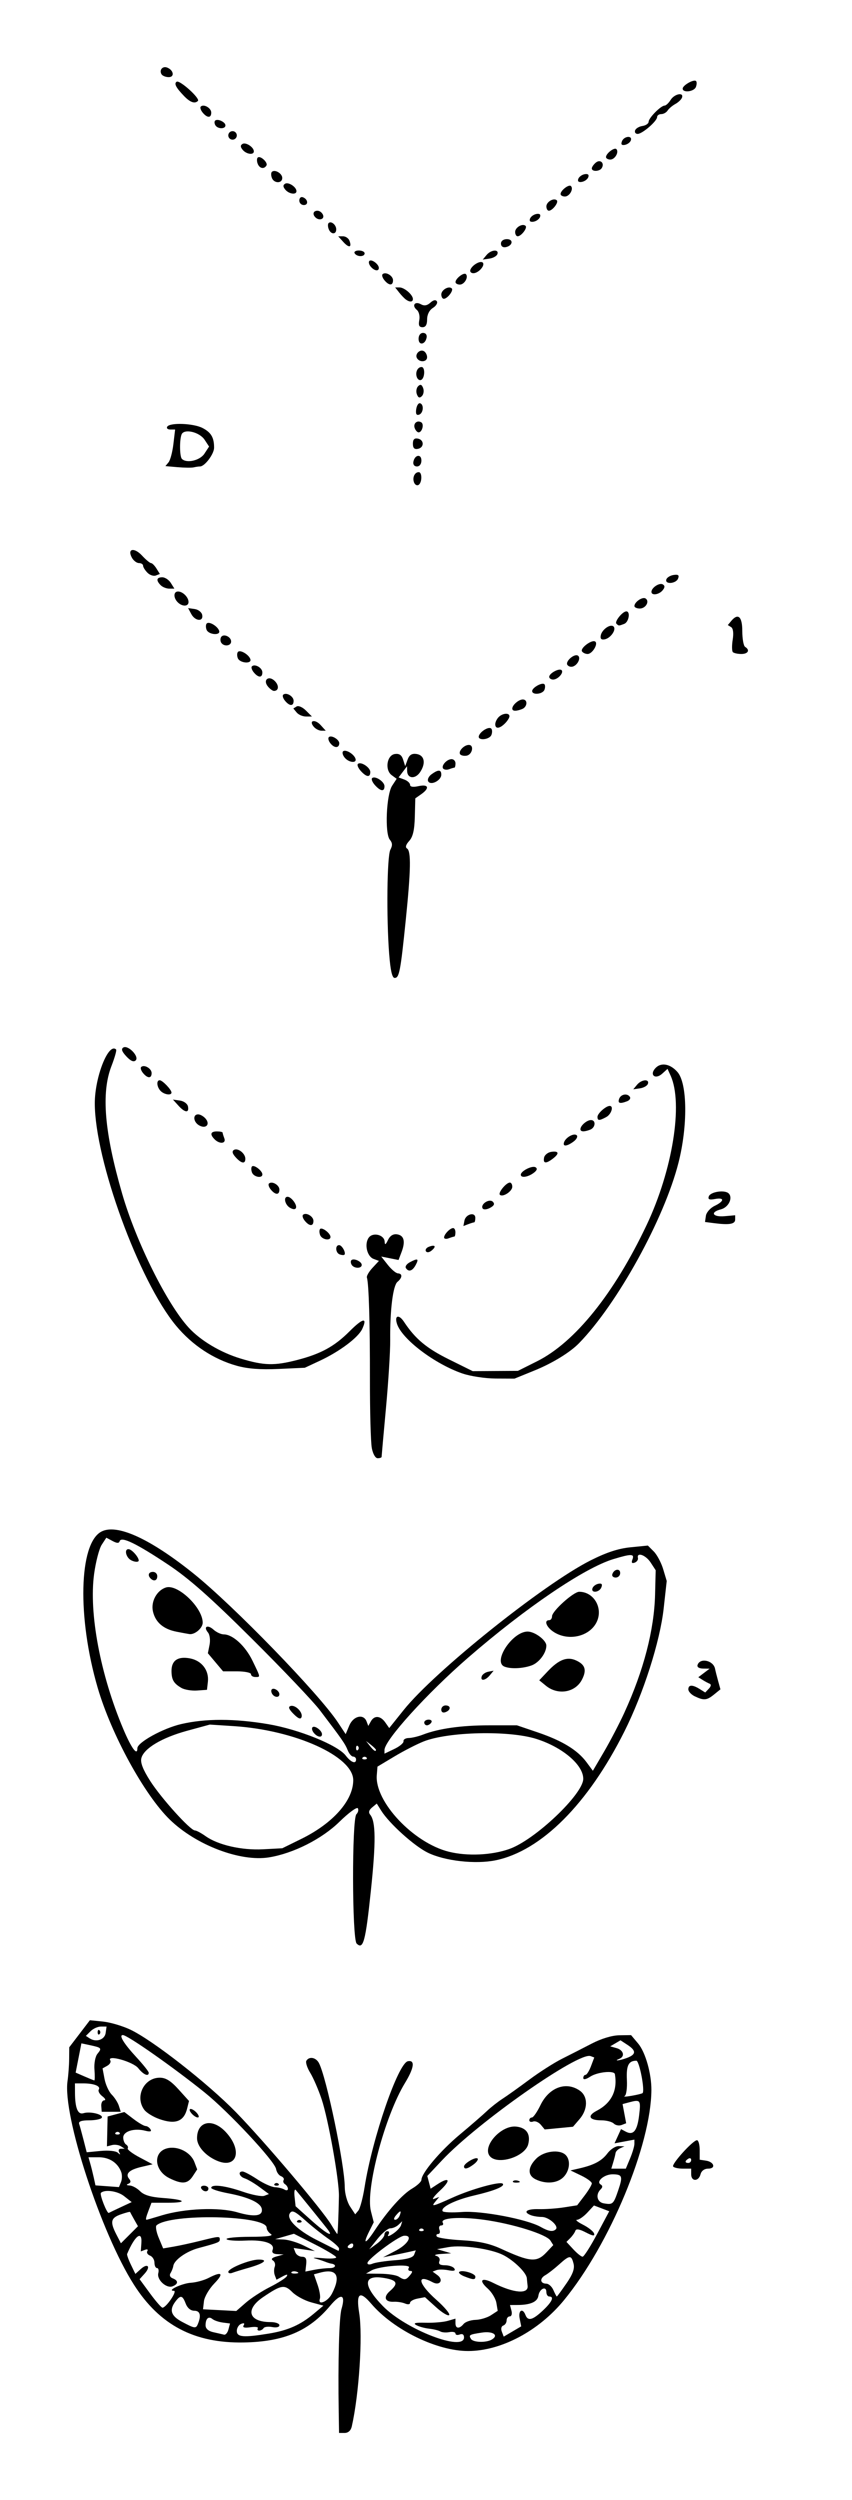 <?xml version="1.0" encoding="UTF-8" standalone="no"?>
<svg
   xmlns:dc="http://purl.org/dc/elements/1.1/"
   xmlns:cc="http://creativecommons.org/ns#"
   xmlns:rdf="http://www.w3.org/1999/02/22-rdf-syntax-ns#"
   xmlns:svg="http://www.w3.org/2000/svg"
   xmlns="http://www.w3.org/2000/svg"
   xmlns:sodipodi="http://sodipodi.sourceforge.net/DTD/sodipodi-0.dtd"
   xmlns:inkscape="http://www.inkscape.org/namespaces/inkscape"
   width="63.502mm"
   height="186.217mm"
   viewBox="0 0 63.502 186.217"
   version="1.1"
   id="svg2287"
   inkscape:version="1.0.1 (3bc2e813f5, 2020-09-07)"
   sodipodi:docname="Lutz - Butterfly D - in 5 steps.svg">
  <defs
     id="defs2281" />
  <sodipodi:namedview
     id="base"
     pagecolor="#ffffff"
     bordercolor="#666666"
     borderopacity="1.0"
     inkscape:pageopacity="0.0"
     inkscape:pageshadow="2"
     inkscape:zoom="0.7"
     inkscape:cx="98.89171"
     inkscape:cy="154.84153"
     inkscape:document-units="mm"
     inkscape:current-layer="layer1"
     inkscape:document-rotation="0"
     showgrid="false"
     fit-margin-top="5"
     fit-margin-left="5"
     fit-margin-right="5"
     fit-margin-bottom="5"
     inkscape:window-width="1920"
     inkscape:window-height="1013"
     inkscape:window-x="-9"
     inkscape:window-y="-9"
     inkscape:window-maximized="1" />
  <g
     inkscape:label="Warstwa 1"
     inkscape:groupmode="layer"
     id="layer1"
     transform="translate(-101.352,-218.967)">
    <path
       style="fill:#000000;stroke-width:0.212"
       d="m 126.598,398.649 c -0.06,-3.785 0.029,-7.092 0.208,-7.697 0.327,-1.112 -0.034,-1.212 -0.85,-0.235 -1.573,1.882 -3.448,2.677 -6.435,2.73 -3.686,0.065 -6.264,-1.29 -8.187,-4.303 -2.457,-3.851 -5.318,-12.62 -4.949,-15.167 0.062,-0.429 0.117,-1.171 0.121,-1.649 l 0.008,-0.869 0.769,-1.007 0.769,-1.007 0.977,0.099 c 0.537,0.054 1.453,0.324 2.036,0.6 1.671,0.792 5.768,3.994 7.878,6.157 2.1,2.153 6.441,7.277 7.1,8.38 0.226,0.378 0.427,0.688 0.448,0.688 0.037,0 0.091,-1.243 0.123,-2.814 0.024,-1.172 -0.793,-5.746 -1.291,-7.231 -0.236,-0.704 -0.618,-1.587 -0.849,-1.963 -0.231,-0.376 -0.36,-0.781 -0.287,-0.9 0.211,-0.341 0.709,-0.251 0.934,0.168 0.558,1.043 1.923,7.591 1.927,9.247 10e-4,0.466 0.177,1.112 0.391,1.437 l 0.389,0.59 0.233,-0.281 c 0.128,-0.155 0.338,-0.944 0.466,-1.754 0.577,-3.65 2.501,-9.232 3.229,-9.371 0.547,-0.105 0.464,0.501 -0.224,1.63 -1.496,2.457 -2.946,7.918 -2.534,9.542 l 0.21,0.826 -0.341,0.683 c -0.502,1.006 -0.277,0.968 0.407,-0.069 0.972,-1.474 2.066,-2.696 2.8,-3.129 0.378,-0.223 0.688,-0.513 0.688,-0.643 0,-0.498 1.407,-2.162 2.843,-3.362 0.823,-0.688 1.736,-1.479 2.029,-1.759 0.293,-0.279 0.817,-0.692 1.164,-0.916 0.347,-0.224 1.251,-0.868 2.007,-1.431 0.757,-0.563 1.852,-1.261 2.434,-1.553 0.582,-0.291 1.582,-0.802 2.223,-1.134 0.708,-0.368 1.509,-0.609 2.045,-0.617 l 0.881,-0.012 0.529,0.629 c 0.539,0.64 0.993,2.233 0.986,3.456 -0.024,4.099 -3.097,11.486 -6.512,15.655 -1.88,2.295 -4.682,3.784 -7.135,3.791 -2.329,0.007 -5.556,-1.565 -7.236,-3.525 -0.863,-1.007 -1.136,-0.796 -0.896,0.693 0.275,1.707 -0.011,6.068 -0.554,8.458 -0.068,0.297 -0.266,0.476 -0.528,0.476 h -0.419 z m 9.338,-5.579 c 0,-0.215 -0.116,-0.295 -0.318,-0.218 -0.175,0.067 -0.318,0.035 -0.318,-0.071 0,-0.106 -0.204,-0.154 -0.454,-0.105 -0.25,0.048 -0.555,0.025 -0.678,-0.051 -0.124,-0.076 -0.5,-0.169 -0.836,-0.206 -0.336,-0.037 -0.769,-0.158 -0.962,-0.269 -0.254,-0.147 -0.059,-0.194 0.707,-0.173 0.582,0.016 1.32,-0.046 1.64,-0.138 l 0.582,-0.167 v 0.34 c 0,0.415 0.288,0.441 0.608,0.055 0.13,-0.157 0.53,-0.294 0.889,-0.304 0.359,-0.01 0.877,-0.166 1.152,-0.346 l 0.5,-0.327 -0.098,-0.586 c -0.054,-0.322 -0.345,-0.805 -0.646,-1.073 -0.703,-0.625 -0.47,-0.865 0.409,-0.422 1.519,0.765 2.637,0.862 2.563,0.221 -0.017,-0.146 -0.043,-0.403 -0.057,-0.572 -0.035,-0.408 -0.944,-1.302 -1.746,-1.717 -0.896,-0.463 -3.065,-0.78 -4.091,-0.597 l -0.857,0.153 0.529,0.155 0.529,0.155 -0.741,0.046 c -0.407,0.025 -0.579,0.088 -0.382,0.14 0.208,0.055 0.31,0.222 0.242,0.399 -0.083,0.215 0.041,0.304 0.423,0.304 0.297,0 0.607,0.109 0.689,0.242 0.104,0.169 -0.032,0.208 -0.45,0.128 -0.33,-0.063 -0.728,-0.066 -0.884,-0.006 l -0.284,0.109 0.356,0.26 c 0.486,0.356 0.189,0.821 -0.343,0.537 -1.247,-0.667 -1.091,0.102 0.263,1.301 0.611,0.541 1.042,1.054 0.958,1.141 -0.084,0.086 -0.525,-0.178 -0.979,-0.589 l -0.826,-0.746 -0.555,0.106 c -0.306,0.058 -0.555,0.201 -0.555,0.316 0,0.118 -0.161,0.141 -0.37,0.052 -0.204,-0.086 -0.58,-0.146 -0.836,-0.132 -0.667,0.036 -0.81,-0.351 -0.295,-0.798 0.652,-0.565 0.546,-0.809 -0.424,-0.973 -1.583,-0.268 -1.622,0.528 -0.102,2.091 1.698,1.747 6.049,3.426 6.049,2.334 z m 0.022,-4.546 c -0.279,-0.112 -0.45,-0.26 -0.38,-0.33 0.187,-0.187 1.205,0.11 1.205,0.351 0,0.25 -0.156,0.245 -0.824,-0.022 z m 2.069,4.695 c 0.518,-0.328 0.052,-0.633 -0.772,-0.506 -0.93,0.143 -0.982,0.174 -0.799,0.471 0.168,0.271 1.162,0.293 1.57,0.035 z m -20.071,-1.256 c -0.297,-0.039 -0.645,-0.158 -0.772,-0.263 -0.288,-0.238 -0.51,-0.033 -0.51,0.471 0,0.247 0.208,0.43 0.582,0.512 0.32,0.071 0.677,0.153 0.794,0.183 0.116,0.03 0.264,-0.145 0.329,-0.389 l 0.117,-0.444 z m 3.424,0.823 c 1.427,-0.234 2.356,-0.643 3.353,-1.476 l 0.725,-0.606 -0.898,-0.242 c -0.494,-0.133 -1.131,-0.476 -1.417,-0.761 -0.59,-0.59 -0.828,-0.55 -2.183,0.369 -1.364,0.924 -1.079,1.859 0.568,1.859 0.357,0 0.649,0.106 0.649,0.236 0,0.139 -0.221,0.194 -0.534,0.134 -0.294,-0.056 -0.585,-0.02 -0.647,0.081 -0.062,0.101 -0.209,0.183 -0.325,0.183 -0.116,0 -0.163,-0.078 -0.105,-0.173 0.059,-0.095 -0.187,-0.13 -0.547,-0.077 -0.448,0.066 -0.608,0.021 -0.507,-0.142 0.094,-0.152 0.028,-0.192 -0.182,-0.112 -0.181,0.069 -0.328,0.306 -0.328,0.527 0,0.466 0.494,0.508 2.378,0.2 z m 18.704,-1.122 c -0.121,-0.61 0.22,-0.818 0.432,-0.265 0.182,0.475 0.53,0.387 1.294,-0.329 0.69,-0.646 0.872,-1.047 0.476,-1.047 -0.116,0 -0.212,-0.151 -0.212,-0.335 0,-0.484 -0.517,-0.243 -0.594,0.277 -0.067,0.454 -0.588,0.685 -1.556,0.69 l -0.562,0.003 0.111,0.423 c 0.062,0.237 0.006,0.423 -0.126,0.423 -0.13,0 -0.236,0.135 -0.236,0.3 0,0.165 -0.112,0.337 -0.25,0.383 -0.143,0.048 -0.189,0.241 -0.107,0.454 l 0.142,0.371 0.652,-0.383 0.652,-0.383 -0.116,-0.582 z m -23.961,0.353 c 0.236,-0.614 0.133,-0.935 -0.3,-0.935 -0.262,0 -0.507,-0.205 -0.63,-0.529 -0.238,-0.626 -0.386,-0.657 -0.764,-0.159 -0.481,0.634 -0.335,1.08 0.499,1.52 0.975,0.515 1.034,0.52 1.194,0.103 z m 3.548,-1.531 c 0.389,-0.34 1.201,-0.867 1.804,-1.171 0.603,-0.304 1.162,-0.66 1.243,-0.79 0.106,-0.171 0.02,-0.169 -0.306,0.005 l -0.452,0.242 -0.125,-0.327 c -0.069,-0.18 -0.072,-0.466 -0.006,-0.637 0.066,-0.171 0.005,-0.381 -0.134,-0.467 -0.165,-0.102 -0.07,-0.207 0.274,-0.303 l 0.527,-0.147 -0.47,-0.021 c -0.315,-0.014 -0.431,-0.12 -0.354,-0.322 0.186,-0.484 -0.627,-0.76 -2.03,-0.69 -0.714,0.035 -1.346,-0.013 -1.404,-0.107 -0.058,-0.094 0.733,-0.173 1.759,-0.175 1.258,-0.002 1.761,-0.069 1.547,-0.204 -0.175,-0.11 -0.318,-0.323 -0.318,-0.472 0,-0.927 -7.188,-1.082 -8.207,-0.177 -0.09,0.08 -0.016,0.499 0.165,0.932 l 0.329,0.787 0.787,-0.135 c 0.433,-0.074 1.325,-0.269 1.982,-0.432 1.415,-0.351 1.451,-0.354 1.451,-0.099 0,0.201 -0.092,0.238 -1.587,0.64 -0.902,0.243 -1.809,0.884 -1.876,1.328 -0.022,0.148 -0.116,0.389 -0.207,0.535 -0.102,0.163 -0.038,0.315 0.165,0.393 0.429,0.165 0.422,0.425 -0.017,0.593 -0.46,0.177 -1.187,-0.495 -1.061,-0.98 0.054,-0.208 0.013,-0.379 -0.093,-0.379 -0.106,0 -0.192,-0.18 -0.192,-0.401 0,-0.22 -0.149,-0.458 -0.331,-0.528 -0.182,-0.07 -0.272,-0.222 -0.201,-0.338 0.073,-0.119 -0.004,-0.159 -0.178,-0.092 l -0.308,0.118 0.043,-0.627 c 0.067,-0.974 -0.493,-0.543 -1.064,0.817 -0.026,0.063 0.101,0.423 0.284,0.8 l 0.332,0.686 0.395,-0.358 c 0.526,-0.476 0.775,-0.194 0.296,0.335 l -0.376,0.416 0.783,1.067 c 0.431,0.587 0.847,1.062 0.924,1.056 0.292,-0.024 1.126,-1.258 0.851,-1.258 -0.583,0 0.597,-0.559 1.268,-0.6 0.389,-0.024 0.98,-0.185 1.312,-0.357 1.002,-0.518 1.173,-0.355 0.43,0.412 -0.386,0.399 -0.734,0.994 -0.772,1.323 l -0.069,0.598 1.239,0.064 1.239,0.064 z m -1.303,-2.295 c 0,-0.269 1.602,-0.919 2.266,-0.919 0.752,0 0.402,0.285 -0.754,0.614 -0.507,0.144 -1.055,0.313 -1.217,0.376 -0.163,0.062 -0.295,0.03 -0.295,-0.071 z m 7.72,1.631 c 0.692,-1.338 0.373,-1.91 -0.878,-1.575 l -0.46,0.123 0.269,0.773 c 0.148,0.425 0.228,0.892 0.177,1.038 -0.191,0.549 0.582,0.237 0.891,-0.36 z m 17.477,-0.765 c 0.482,-0.7 0.629,-1.108 0.535,-1.482 -0.164,-0.654 -0.292,-0.646 -1.084,0.068 -0.355,0.32 -0.815,0.676 -1.022,0.793 -0.435,0.244 -0.387,0.625 0.079,0.631 0.175,0.002 0.412,0.218 0.526,0.48 0.115,0.262 0.229,0.476 0.254,0.476 0.025,0 0.345,-0.435 0.71,-0.966 z m -11.651,-0.621 c 0.196,-0.237 0.2,-0.318 0.013,-0.318 -0.138,0 -0.182,-0.11 -0.099,-0.244 0.191,-0.308 -2.222,-0.123 -2.804,0.216 l -0.391,0.227 1.058,0.01 c 0.582,0.005 1.201,0.102 1.376,0.215 0.43,0.278 0.54,0.264 0.847,-0.106 z m -8.427,-0.25 c -0.153,-0.061 -0.335,-0.054 -0.406,0.017 -0.07,0.07 0.055,0.12 0.278,0.111 0.247,-0.01 0.297,-0.06 0.128,-0.128 z m 2.456,-0.279 c 0.452,0 0.518,-0.279 0.079,-0.336 -0.078,-0.01 -0.284,-0.076 -0.459,-0.146 -0.175,-0.07 -0.508,-0.178 -0.741,-0.24 -0.233,-0.061 0.029,-0.069 0.582,-0.016 0.553,0.052 1.005,0.024 1.005,-0.062 0,-0.087 -0.709,-0.518 -1.575,-0.958 l -1.575,-0.8 -0.7,0.202 -0.7,0.202 0.635,0.025 c 0.349,0.014 1.016,0.213 1.482,0.443 l 0.847,0.418 -0.791,-0.115 -0.791,-0.115 0.125,0.326 c 0.069,0.18 0.292,0.327 0.497,0.327 0.275,0 0.356,0.144 0.311,0.552 l -0.061,0.552 0.645,-0.129 c 0.355,-0.071 0.887,-0.129 1.183,-0.129 z m 4.846,-0.584 c 0.903,-0.068 1.347,-0.198 1.432,-0.418 l 0.122,-0.319 -0.479,0.109 c -0.264,0.06 -0.813,0.176 -1.22,0.259 l -0.741,0.15 0.953,-0.498 c 0.927,-0.485 1.298,-1.158 0.61,-1.109 -0.424,0.031 -2.727,1.748 -2.727,2.034 0,0.119 0.16,0.14 0.37,0.049 0.204,-0.088 0.96,-0.204 1.68,-0.258 z m 11.294,-0.59 0.506,-0.539 -0.214,-0.339 c -0.294,-0.466 -2.824,-1.255 -4.962,-1.548 -1.806,-0.247 -3.283,-0.14 -3.059,0.223 0.068,0.111 0.013,0.201 -0.123,0.201 -0.136,0 -0.192,0.143 -0.125,0.318 0.067,0.175 0.024,0.318 -0.096,0.318 -0.12,0 -0.166,0.083 -0.103,0.185 0.063,0.102 0.902,0.228 1.865,0.281 1.269,0.07 2.071,0.243 2.914,0.63 2.185,1.002 2.671,1.04 3.396,0.27 z m 3.775,-1.366 0.902,-1.693 -0.569,-0.216 -0.569,-0.216 -0.494,0.533 c -0.272,0.293 -0.618,0.533 -0.769,0.534 -0.151,1.8e-4 0.053,0.167 0.454,0.37 0.401,0.204 0.768,0.497 0.817,0.652 0.066,0.21 -0.092,0.189 -0.613,-0.081 -0.49,-0.253 -0.727,-0.289 -0.783,-0.12 -0.045,0.134 -0.212,0.374 -0.372,0.534 l -0.291,0.291 0.511,0.552 c 0.281,0.304 0.593,0.552 0.692,0.552 0.1,0 0.587,-0.762 1.083,-1.693 z m -19.236,1.086 c 0,-0.101 -0.357,-0.429 -0.794,-0.728 -0.437,-0.3 -1.174,-0.884 -1.638,-1.298 -0.869,-0.775 -1.069,-0.871 -1.241,-0.592 -0.263,0.425 0.579,1.254 2.009,1.978 0.857,0.434 1.582,0.797 1.611,0.807 0.029,0.01 0.053,-0.065 0.053,-0.166 z m -3.104,-2.074 c 0.078,-0.078 0.205,-0.078 0.282,0 0.078,0.078 0.014,0.141 -0.141,0.141 -0.155,0 -0.219,-0.064 -0.141,-0.141 z m 4.163,1.822 c 0,-0.123 -0.095,-0.165 -0.212,-0.093 -0.271,0.168 -0.271,0.318 0,0.318 0.116,0 0.212,-0.101 0.212,-0.224 z m 2.322,-0.781 c 0.004,-0.146 0.108,-0.265 0.231,-0.265 0.125,0 0.152,0.117 0.062,0.265 -0.097,0.158 0.042,0.13 0.346,-0.071 0.28,-0.185 0.549,-0.47 0.6,-0.635 l 0.091,-0.299 -0.28,0.265 c -0.154,0.146 -0.428,0.265 -0.609,0.265 -0.18,0 -0.609,0.352 -0.953,0.783 l -0.625,0.783 0.565,-0.412 c 0.311,-0.227 0.568,-0.531 0.572,-0.677 z m -18.653,-1.135 c -0.156,-0.278 -0.293,-0.529 -0.303,-0.559 -0.01,-0.03 -0.32,0.051 -0.688,0.179 -0.754,0.263 -0.819,0.558 -0.332,1.501 l 0.338,0.653 0.635,-0.635 0.635,-0.635 z m 14.403,0.712 c -0.283,-0.366 -2.017,-2.507 -2.351,-2.903 -0.095,-0.112 -0.137,0.113 -0.095,0.501 l 0.077,0.706 1.143,1.024 c 1.146,1.027 1.762,1.365 1.225,0.672 z m 7.15,0.018 c -0.078,-0.078 -0.205,-0.078 -0.282,0 -0.078,0.078 -0.014,0.141 0.141,0.141 0.155,0 0.219,-0.064 0.141,-0.141 z m 9.878,-4.2e-4 c 0.238,-0.238 -0.53,-0.917 -1.039,-0.917 -0.263,0 -0.63,-0.058 -0.814,-0.128 -0.63,-0.242 -0.335,-0.479 0.565,-0.455 0.495,0.013 1.344,-0.045 1.888,-0.13 l 0.988,-0.154 0.546,-0.716 c 0.301,-0.394 0.546,-0.807 0.546,-0.918 0,-0.111 -0.357,-0.373 -0.794,-0.583 l -0.794,-0.382 0.635,-0.145 c 1.118,-0.255 1.695,-0.562 2.12,-1.128 0.228,-0.304 0.606,-0.546 0.841,-0.537 l 0.426,0.015 -0.318,0.144 c -0.175,0.079 -0.33,0.239 -0.346,0.356 -0.016,0.116 -0.093,0.426 -0.173,0.688 l -0.144,0.476 h 0.541 0.541 l 0.32,-0.767 c 0.176,-0.422 0.32,-0.909 0.32,-1.082 v -0.315 l -0.741,0.139 -0.741,0.139 0.242,-0.53 0.242,-0.53 0.352,0.188 c 0.567,0.303 0.861,-0.057 0.999,-1.227 0.134,-1.129 0.094,-1.181 -0.741,-0.957 l -0.494,0.132 0.134,0.714 0.134,0.714 -0.342,0.131 c -0.188,0.072 -0.45,0.023 -0.582,-0.109 -0.132,-0.132 -0.548,-0.24 -0.926,-0.24 -0.913,0 -1.075,-0.333 -0.347,-0.711 1.099,-0.571 1.565,-1.507 1.357,-2.728 -0.049,-0.29 -1.303,-0.164 -1.834,0.183 -0.32,0.21 -0.522,0.251 -0.522,0.106 0,-0.13 0.074,-0.236 0.165,-0.236 0.091,0 0.275,-0.291 0.409,-0.647 l 0.244,-0.647 -0.272,-0.104 c -0.884,-0.339 -8.429,4.949 -11.069,7.757 l -1.103,1.173 0.124,0.474 0.124,0.474 0.495,-0.324 c 0.918,-0.601 1.046,-0.319 0.208,0.459 -0.457,0.425 -0.658,0.706 -0.446,0.624 l 0.385,-0.148 -0.268,0.322 c -0.362,0.436 -0.271,0.416 1.29,-0.284 1.417,-0.636 3.518,-1.214 3.71,-1.022 0.191,0.191 -0.624,0.527 -2.111,0.872 -1.442,0.335 -2.547,0.883 -2.366,1.176 0.055,0.089 0.708,0.115 1.453,0.059 1.439,-0.108 4.835,0.537 5.853,1.113 0.59,0.334 0.918,0.384 1.129,0.173 z m -3.189,-3.585 c 0.07,-0.07 0.253,-0.078 0.406,-0.017 0.169,0.068 0.119,0.118 -0.128,0.128 -0.223,0.009 -0.348,-0.041 -0.278,-0.111 z m 1.689,-0.13 c -0.621,-0.3 -0.605,-0.903 0.043,-1.55 0.567,-0.567 1.745,-0.71 2.19,-0.266 0.385,0.385 0.304,1.177 -0.169,1.651 -0.46,0.46 -1.311,0.528 -2.064,0.165 z m -5.345,-0.961 c 0,-0.231 0.865,-0.738 1.011,-0.593 0.068,0.068 -0.061,0.262 -0.285,0.431 -0.454,0.344 -0.725,0.404 -0.725,0.161 z m 1.926,-0.766 c -0.595,-0.717 0.827,-2.32 1.957,-2.206 0.768,0.078 1.094,0.553 0.903,1.314 -0.235,0.936 -2.291,1.577 -2.86,0.891 z m 3.799,-2.341 c -0.16,-0.192 -0.418,-0.301 -0.574,-0.241 -0.156,0.06 -0.284,0.017 -0.284,-0.096 0,-0.113 0.087,-0.205 0.193,-0.205 0.106,0 0.393,-0.414 0.638,-0.92 0.642,-1.325 1.912,-1.793 2.932,-1.079 0.621,0.435 0.613,1.386 -0.018,2.12 l -0.489,0.568 -1.054,0.101 -1.054,0.101 -0.29,-0.35 z m -28.282,6.756 c 1.74,-0.528 4.294,-0.634 5.666,-0.235 1.284,0.373 1.921,0.281 1.817,-0.262 -0.087,-0.452 -0.991,-0.868 -2.52,-1.158 -0.685,-0.13 -1.245,-0.31 -1.245,-0.4 0,-0.295 1.034,-0.171 2.336,0.279 0.704,0.244 1.433,0.384 1.621,0.311 l 0.342,-0.131 -0.706,-0.521 c -0.388,-0.287 -0.88,-0.576 -1.091,-0.643 -0.408,-0.13 -0.535,-0.517 -0.169,-0.517 0.119,0 0.608,0.259 1.087,0.576 0.479,0.317 1.077,0.585 1.329,0.596 0.252,0.011 0.572,0.091 0.712,0.177 0.14,0.086 0.254,0.062 0.254,-0.055 0,-0.116 -0.097,-0.271 -0.215,-0.345 -0.118,-0.073 -0.166,-0.212 -0.107,-0.308 0.059,-0.096 -0.027,-0.227 -0.192,-0.29 -0.165,-0.063 -0.331,-0.304 -0.369,-0.534 -0.097,-0.584 -3.531,-4.262 -5.331,-5.709 -2.325,-1.87 -5.748,-4.27 -6.089,-4.27 -0.318,0 0.064,0.626 0.999,1.64 0.51,0.553 0.929,1.077 0.93,1.165 0.005,0.32 -0.401,0.146 -0.779,-0.335 -0.382,-0.485 -2.37,-1.04 -2.087,-0.582 0.069,0.112 -0.032,0.292 -0.225,0.4 l -0.351,0.196 0.147,0.781 c 0.081,0.43 0.322,0.957 0.537,1.172 0.215,0.215 0.454,0.591 0.532,0.835 l 0.141,0.444 h -0.71 -0.71 l -0.032,-0.423 c -0.018,-0.233 0.081,-0.426 0.22,-0.43 0.138,-0.004 0.075,-0.14 -0.14,-0.303 -0.215,-0.163 -0.335,-0.388 -0.266,-0.5 0.158,-0.256 -0.355,-0.46 -1.159,-0.46 h -0.618 l 0.003,0.688 c 0.005,1.163 0.215,1.667 0.64,1.532 0.494,-0.157 1.504,0.099 1.354,0.343 -0.064,0.104 -0.489,0.189 -0.944,0.189 -0.568,0 -0.8,0.083 -0.739,0.265 0.049,0.146 0.195,0.681 0.326,1.19 l 0.237,0.925 1.033,-0.099 c 0.598,-0.057 1.14,-10e-4 1.286,0.133 0.187,0.172 0.214,0.163 0.104,-0.032 -0.086,-0.153 -0.032,-0.266 0.128,-0.268 l 0.277,-0.003 -0.288,-0.182 c -0.158,-0.1 -0.455,-0.139 -0.66,-0.085 l -0.372,0.097 0.025,-1.113 0.025,-1.113 0.624,-0.167 0.624,-0.167 0.685,0.522 c 0.377,0.287 0.781,0.522 0.898,0.522 0.117,0 0.281,0.109 0.363,0.243 0.105,0.171 -0.016,0.201 -0.411,0.102 -0.813,-0.204 -1.619,0.051 -1.619,0.513 0,0.213 0.097,0.448 0.215,0.521 0.118,0.073 0.173,0.202 0.121,0.285 -0.052,0.084 0.344,0.385 0.88,0.669 l 0.974,0.517 -0.83,0.193 c -0.921,0.214 -1.231,0.518 -0.915,0.898 0.141,0.17 0.12,0.287 -0.065,0.361 -0.174,0.07 -0.139,0.116 0.097,0.126 0.204,0.009 0.556,0.202 0.782,0.428 0.289,0.289 0.795,0.439 1.703,0.503 1.672,0.119 1.906,0.355 0.35,0.355 h -1.205 l -0.206,0.543 c -0.211,0.554 -0.248,0.729 -0.154,0.725 0.029,-10e-4 0.523,-0.145 1.098,-0.319 z m 2.977,-2.007 c -0.072,-0.116 0.018,-0.212 0.199,-0.212 0.181,0 0.33,0.095 0.33,0.212 0,0.274 -0.36,0.274 -0.529,0 z m 5.468,-0.353 c 0.078,-0.078 0.205,-0.078 0.282,0 0.078,0.078 0.014,0.141 -0.141,0.141 -0.155,0 -0.219,-0.064 -0.141,-0.141 z m -7.852,-0.421 c -1.125,-0.554 -1.236,-1.935 -0.178,-2.217 0.787,-0.21 1.766,0.277 2.048,1.019 l 0.208,0.548 -0.328,0.501 c -0.383,0.585 -0.797,0.62 -1.75,0.15 z m 3.534,-1.305 c -0.847,-0.368 -1.468,-1.072 -1.468,-1.667 0,-1.274 1.15,-1.523 2.14,-0.463 1.284,1.374 0.839,2.786 -0.672,2.13 z m -4.287,-3.099 c -0.445,-0.158 -0.942,-0.462 -1.105,-0.677 -0.731,-0.965 -0.044,-2.401 1.148,-2.401 0.446,0 0.821,0.234 1.394,0.867 l 0.783,0.867 -0.139,0.562 c -0.24,0.971 -0.875,1.21 -2.082,0.782 z m 2.396,-0.432 c -0.147,-0.177 -0.17,-0.318 -0.052,-0.318 0.116,0 0.33,0.143 0.475,0.318 0.147,0.177 0.17,0.318 0.052,0.318 -0.116,0 -0.33,-0.143 -0.475,-0.318 z m 15.528,7.62 c 0.155,-0.404 0.048,-0.404 -0.288,0 -0.152,0.183 -0.172,0.318 -0.049,0.318 0.118,0 0.27,-0.143 0.337,-0.318 z m -20.768,-0.63 0.792,-0.369 -0.57,-0.448 c -0.483,-0.38 -1.438,-0.513 -1.722,-0.241 -0.117,0.112 0.455,1.567 0.587,1.494 0.066,-0.037 0.477,-0.233 0.913,-0.436 z m 37.058,-1.258 c 0.354,-1.04 0.303,-1.181 -0.435,-1.181 -0.607,0 -1.237,0.534 -0.885,0.751 0.167,0.103 0.167,0.208 0.002,0.373 -0.394,0.394 -0.261,0.958 0.246,1.041 0.667,0.11 0.715,0.065 1.073,-0.985 z m -37.044,-1.34 c -0.248,-0.691 -0.879,-1.111 -1.669,-1.111 h -0.774 l 0.136,0.476 c 0.075,0.262 0.192,0.733 0.261,1.047 l 0.125,0.571 0.875,0.064 0.875,0.064 0.152,-0.371 c 0.084,-0.204 0.092,-0.537 0.019,-0.741 z m -0.136,-2.945 c -0.078,-0.078 -0.205,-0.078 -0.282,0 -0.078,0.078 -0.014,0.141 0.141,0.141 0.155,0 0.219,-0.064 0.141,-0.141 z m 38.99,-2.943 c 0.193,-0.176 -0.238,-2.419 -0.464,-2.416 -0.583,0.008 -0.755,0.357 -0.703,1.427 0.03,0.618 -0.044,1.149 -0.17,1.209 -0.123,0.059 0.11,0.05 0.517,-0.021 0.407,-0.07 0.776,-0.16 0.819,-0.2 z m -40.852,-1.763 c -0.034,-0.466 0.065,-0.975 0.226,-1.169 0.342,-0.413 0.306,-0.456 -0.539,-0.636 l -0.658,-0.141 -0.215,1.09 -0.215,1.09 0.662,0.288 c 0.364,0.158 0.693,0.292 0.731,0.296 0.038,0.005 0.042,-0.363 0.01,-0.817 z m 39.701,-0.863 c 0.68,-0.259 0.688,-0.536 0.025,-0.97 l -0.518,-0.339 -0.382,0.225 -0.382,0.225 0.476,0.134 c 0.514,0.145 0.641,0.618 0.212,0.791 -0.499,0.201 0.025,0.14 0.568,-0.066 z m -38.865,-1.857 0.068,-0.476 h -0.423 c -0.233,0 -0.58,0.157 -0.771,0.348 l -0.348,0.348 0.28,0.182 c 0.489,0.318 1.123,0.104 1.195,-0.402 z m -0.597,-0.053 c 0,-0.155 0.064,-0.219 0.141,-0.141 0.078,0.078 0.078,0.205 0,0.282 -0.078,0.078 -0.141,0.014 -0.141,-0.141 z m 44.238,10.583 V 380.499 h -0.623 c -0.342,0 -0.668,-0.073 -0.723,-0.162 -0.119,-0.193 1.482,-1.955 1.776,-1.955 0.112,0 0.204,0.327 0.204,0.726 v 0.726 l 0.46,0.068 c 0.62,0.091 0.767,0.597 0.173,0.597 -0.283,0 -0.504,0.164 -0.571,0.423 -0.144,0.55 -0.696,0.55 -0.696,0 z m 0,-1.071 c 0,-0.123 -0.095,-0.165 -0.212,-0.093 -0.271,0.168 -0.271,0.318 0,0.318 0.116,0 0.212,-0.101 0.212,-0.224 z m -24.934,-16.116 c -0.344,-0.344 -0.361,-9.291 -0.018,-9.634 0.13,-0.13 0.177,-0.33 0.107,-0.444 -0.071,-0.115 -0.689,0.339 -1.374,1.009 -1.307,1.279 -3.433,2.353 -5.239,2.647 -2.139,0.348 -5.445,-0.908 -7.403,-2.812 -1.897,-1.845 -4.352,-6.329 -5.372,-9.812 -1.531,-5.229 -1.405,-10.741 0.265,-11.635 1.152,-0.616 3.626,0.508 6.893,3.132 2.98,2.394 9.331,8.94 10.742,11.072 l 0.581,0.878 0.272,-0.646 c 0.299,-0.711 1.058,-0.892 1.283,-0.306 l 0.131,0.341 0.191,-0.341 c 0.259,-0.463 0.719,-0.429 1.075,0.079 l 0.294,0.42 1.077,-1.344 c 2.311,-2.884 10.413,-9.368 13.916,-11.137 1.19,-0.601 2.078,-0.893 2.989,-0.984 l 1.296,-0.129 0.439,0.439 c 0.241,0.241 0.557,0.835 0.702,1.319 l 0.264,0.88 -0.228,2.054 c -0.273,2.464 -1.51,6.33 -2.931,9.164 -2.707,5.399 -6.192,8.883 -9.589,9.587 -1.499,0.31 -3.794,0.053 -5.062,-0.568 -1.013,-0.496 -2.872,-2.172 -3.472,-3.132 l -0.329,-0.526 -0.349,0.29 c -0.235,0.195 -0.282,0.37 -0.144,0.537 0.422,0.508 0.436,2.026 0.052,5.684 -0.394,3.761 -0.568,4.406 -1.056,3.918 z m 11.385,-7.048 c 1.908,-0.673 5.503,-4.084 5.505,-5.223 0.002,-1.039 -1.541,-2.352 -3.492,-2.971 -2.029,-0.645 -6.545,-0.545 -8.402,0.186 -0.501,0.197 -1.481,0.7 -2.177,1.117 l -1.266,0.758 -0.052,0.633 c -0.162,1.974 2.723,5.043 5.362,5.705 1.381,0.346 3.195,0.265 4.521,-0.203 z m -15.512,-0.747 c 2.373,-1.168 3.873,-2.864 3.873,-4.377 0,-1.768 -4.331,-3.728 -8.886,-4.023 l -1.804,-0.117 -1.693,0.462 c -1.889,0.516 -3.227,1.317 -3.409,2.04 -0.084,0.333 0.119,0.853 0.661,1.701 0.823,1.287 2.989,3.683 3.329,3.683 0.11,0 0.466,0.19 0.792,0.422 0.932,0.663 2.693,1.066 4.29,0.981 l 1.431,-0.076 z m 24.084,-9.414 c 1.433,-3.126 2.22,-6.153 2.286,-8.792 l 0.045,-1.807 -0.375,-0.574 c -0.368,-0.563 -1.052,-0.805 -0.948,-0.336 0.029,0.131 -0.081,0.287 -0.245,0.346 -0.207,0.075 -0.258,0.002 -0.165,-0.238 0.165,-0.429 -0.081,-0.433 -1.423,-0.026 -2.157,0.654 -6.538,3.624 -10.813,7.33 -3.066,2.658 -6.244,6.164 -6.244,6.888 v 0.272 l 0.73,-0.348 c 0.401,-0.191 0.711,-0.452 0.688,-0.579 -0.023,-0.127 0.151,-0.234 0.387,-0.238 0.236,-0.004 0.712,-0.117 1.058,-0.251 1.18,-0.456 2.87,-0.694 4.942,-0.694 h 2.069 l 1.567,0.533 c 1.812,0.616 2.952,1.314 3.619,2.216 l 0.471,0.637 0.836,-1.428 c 0.46,-0.786 1.142,-2.095 1.516,-2.91 z m -14.919,0.741 c 0,-0.116 0.148,-0.212 0.33,-0.212 0.181,0 0.271,0.095 0.199,0.212 -0.072,0.116 -0.22,0.212 -0.33,0.212 -0.11,0 -0.199,-0.095 -0.199,-0.212 z m 1.27,-0.959 c 0,-0.171 0.143,-0.311 0.318,-0.311 0.411,0 0.411,0.342 0,0.5 -0.193,0.074 -0.318,4.2e-4 -0.318,-0.189 z m 7.802,-1.776 -0.5,-0.407 0.635,-0.673 c 0.822,-0.871 1.444,-1.11 2.106,-0.808 0.689,0.314 0.812,0.717 0.44,1.436 -0.497,0.961 -1.789,1.179 -2.682,0.452 z m -4.786,-0.704 c 0.049,-0.146 0.268,-0.299 0.487,-0.342 l 0.399,-0.077 -0.284,0.342 c -0.336,0.405 -0.728,0.455 -0.602,0.077 z m 1.693,-0.722 c -0.896,-0.362 0.59,-2.611 1.725,-2.611 0.537,0 1.397,0.645 1.397,1.048 0,0.554 -0.551,1.283 -1.119,1.481 -0.661,0.231 -1.545,0.267 -2.003,0.082 z m 3.704,-2.56 c -0.568,-0.352 -0.793,-0.898 -0.37,-0.898 0.116,0 0.212,-0.132 0.212,-0.293 0,-0.384 1.599,-1.824 2.025,-1.824 1.056,0 1.764,1.144 1.341,2.166 -0.468,1.13 -2.07,1.554 -3.208,0.849 z m 2.857,-3.279 c 0.049,-0.146 0.247,-0.295 0.44,-0.333 0.246,-0.048 0.313,0.033 0.224,0.265 -0.15,0.391 -0.794,0.457 -0.665,0.068 z m 1.477,-1.045 c 0.131,-0.392 0.587,-0.458 0.587,-0.084 0,0.184 -0.151,0.335 -0.335,0.335 -0.184,0 -0.297,-0.113 -0.251,-0.251 z m -19.099,13.798 c 0,-0.116 -0.098,-0.212 -0.217,-0.212 -0.119,0 -0.303,-0.214 -0.407,-0.476 -0.191,-0.479 -0.417,-0.803 -2.08,-2.987 -0.498,-0.654 -2.775,-3.047 -5.061,-5.319 -3.112,-3.092 -4.679,-4.478 -6.236,-5.515 -2.362,-1.572 -3.492,-2.121 -3.614,-1.755 -0.058,0.175 -0.201,0.173 -0.538,-0.008 l -0.459,-0.246 -0.343,0.524 c -0.189,0.288 -0.444,1.266 -0.568,2.173 -0.398,2.924 0.461,7.494 2.169,11.545 0.608,1.443 1.056,2.053 1.056,1.439 0,-0.432 1.909,-1.483 3.262,-1.797 1.815,-0.421 3.969,-0.419 6.491,0.007 2.27,0.383 5.173,1.557 5.77,2.333 0.401,0.522 0.776,0.664 0.776,0.293 z m -3.147,-1.977 c -0.13,-0.156 -0.174,-0.346 -0.098,-0.421 0.159,-0.159 0.706,0.244 0.706,0.52 0,0.279 -0.34,0.224 -0.607,-0.098 z m -1.509,-1.409 c -0.35,-0.35 -0.42,-0.53 -0.231,-0.593 0.353,-0.118 0.942,0.471 0.824,0.824 -0.063,0.189 -0.244,0.119 -0.593,-0.231 z m -1.596,-1.496 c -0.077,-0.124 -0.089,-0.277 -0.027,-0.339 0.152,-0.152 0.564,0.116 0.564,0.365 0,0.271 -0.365,0.252 -0.538,-0.027 z m -6.765,-0.445 c -0.574,-0.333 -0.734,-0.606 -0.738,-1.261 -0.005,-0.782 0.471,-1.109 1.372,-0.94 0.88,0.165 1.437,0.891 1.339,1.747 l -0.068,0.596 -0.741,0.052 c -0.407,0.029 -0.931,-0.059 -1.164,-0.194 z m 5.186,-1.023 c 0,-0.116 -0.468,-0.212 -1.04,-0.212 h -1.04 l -0.567,-0.674 -0.567,-0.674 0.125,-0.627 c 0.07,-0.35 0.018,-0.756 -0.117,-0.919 -0.366,-0.441 -0.029,-0.612 0.415,-0.21 0.214,0.193 0.557,0.351 0.762,0.351 0.668,0 1.612,0.865 2.143,1.966 0.613,1.271 0.603,1.209 0.202,1.209 -0.175,0 -0.318,-0.095 -0.318,-0.212 z m -5.556,-3.166 c -0.979,-0.19 -1.575,-0.707 -1.754,-1.521 -0.16,-0.728 0.294,-1.557 0.968,-1.771 0.88,-0.279 2.743,1.5 2.743,2.621 0,0.403 -0.588,0.907 -0.992,0.85 -0.095,-0.013 -0.53,-0.094 -0.966,-0.178 z m -1.923,-3.96 c -0.244,-0.244 -0.154,-0.494 0.176,-0.494 0.175,0 0.318,0.143 0.318,0.318 0,0.331 -0.25,0.42 -0.494,0.176 z m -1.469,-1.369 c -0.373,-0.209 -0.512,-0.819 -0.187,-0.819 0.289,0 0.924,0.794 0.73,0.914 -0.097,0.06 -0.342,0.017 -0.543,-0.095 z m 17.555,14.703 c -0.078,-0.078 -0.205,-0.078 -0.282,0 -0.078,0.078 -0.014,0.141 0.141,0.141 0.155,0 0.219,-0.064 0.141,-0.141 z m -0.635,-0.847 c -0.078,-0.078 -0.141,-0.014 -0.141,0.141 0,0.155 0.064,0.219 0.141,0.141 0.078,-0.078 0.078,-0.205 0,-0.282 z m 1.341,0.273 c 0,-0.044 -0.167,-0.211 -0.37,-0.37 l -0.37,-0.29 0.29,0.37 c 0.277,0.353 0.45,0.465 0.45,0.29 z m 23.76,-3.988 c -0.262,-0.126 -0.476,-0.358 -0.476,-0.515 0,-0.355 0.303,-0.364 0.844,-0.026 l 0.415,0.259 0.27,-0.286 c 0.164,-0.173 0.187,-0.318 0.058,-0.369 -0.116,-0.045 -0.354,-0.173 -0.528,-0.283 l -0.316,-0.2 0.422,-0.319 0.422,-0.319 -0.494,-0.007 c -0.299,-0.004 -0.459,-0.111 -0.406,-0.271 0.185,-0.557 1.18,-0.339 1.304,0.286 0.032,0.163 0.136,0.574 0.23,0.914 l 0.171,0.618 -0.479,0.388 c -0.54,0.437 -0.758,0.457 -1.437,0.129 z m -24.069,-18.504 c -0.08,-0.424 -0.142,-2.734 -0.139,-5.133 0.005,-4.167 -0.083,-7.117 -0.226,-7.554 -0.036,-0.112 0.151,-0.436 0.416,-0.721 l 0.482,-0.518 -0.401,-0.148 c -0.49,-0.181 -0.702,-1.115 -0.359,-1.584 0.314,-0.429 1.165,-0.211 1.186,0.305 0.011,0.264 0.075,0.231 0.248,-0.13 0.153,-0.318 0.386,-0.464 0.671,-0.423 0.527,0.076 0.643,0.526 0.34,1.322 l -0.225,0.591 -0.645,-0.129 -0.645,-0.129 0.49,0.621 c 0.27,0.341 0.609,0.626 0.755,0.633 0.352,0.016 0.336,0.324 -0.035,0.632 -0.335,0.278 -0.562,2.108 -0.541,4.354 0.008,0.815 -0.134,3.079 -0.314,5.031 -0.18,1.952 -0.327,3.595 -0.327,3.651 0,0.056 -0.132,0.102 -0.294,0.102 -0.171,0 -0.355,-0.324 -0.439,-0.771 z m 6.762,-5.536 c -2.096,-0.725 -4.523,-2.567 -4.887,-3.71 -0.198,-0.622 0.143,-0.718 0.521,-0.148 0.845,1.276 1.676,1.971 3.342,2.797 l 1.785,0.884 1.684,-0.011 1.684,-0.011 1.43,-0.716 c 2.82,-1.412 5.743,-5.043 8.157,-10.135 1.942,-4.096 2.74,-9.063 1.791,-11.146 l -0.227,-0.498 -0.394,0.356 c -0.537,0.486 -0.991,0.073 -0.481,-0.438 0.418,-0.418 1.095,-0.283 1.62,0.323 0.737,0.85 0.771,3.993 0.073,6.746 -1.059,4.179 -4.553,10.516 -7.415,13.448 -0.666,0.683 -1.972,1.484 -3.299,2.024 l -1.509,0.614 -1.407,-0.007 c -0.774,-0.004 -1.884,-0.172 -2.468,-0.374 z m -16.825,-0.579 c -1.737,-0.486 -3.319,-1.53 -4.529,-2.987 -2.761,-3.326 -6.054,-12.335 -6.054,-16.563 -2.6e-4,-1.969 1.031,-4.564 1.591,-4.004 0.05,0.05 -0.108,0.61 -0.353,1.243 -0.768,1.99 -0.522,4.916 0.798,9.48 1.039,3.594 3.35,8.24 4.972,10 0.888,0.963 2.369,1.843 3.861,2.294 1.74,0.526 2.52,0.546 4.221,0.105 1.765,-0.457 2.772,-1.008 3.894,-2.13 1,-1 1.355,-1.07 0.954,-0.19 -0.293,0.644 -1.683,1.688 -3.168,2.38 l -1.115,0.52 -1.954,0.089 c -1.356,0.062 -2.311,-0.011 -3.118,-0.237 z m 12.601,-7.284 c -0.068,-0.111 0.063,-0.301 0.291,-0.423 0.6,-0.321 0.699,-0.277 0.443,0.201 -0.244,0.456 -0.535,0.544 -0.734,0.222 z m -4.037,-0.236 c -0.077,-0.124 -0.086,-0.279 -0.022,-0.344 0.174,-0.174 0.771,0.098 0.771,0.351 0,0.287 -0.571,0.282 -0.75,-0.007 z m -0.891,-0.773 c -0.318,-0.113 -0.356,-0.694 -0.046,-0.694 0.218,0 0.539,0.593 0.39,0.721 -0.043,0.037 -0.198,0.025 -0.344,-0.027 z m 6.423,-0.238 c -0.068,-0.11 0.033,-0.26 0.223,-0.333 0.468,-0.18 0.577,-0.029 0.204,0.28 -0.181,0.15 -0.354,0.171 -0.427,0.052 z m -7.885,-1.206 c -0.069,-0.18 -0.068,-0.384 0.001,-0.454 0.151,-0.151 0.772,0.328 0.772,0.594 0,0.319 -0.642,0.203 -0.774,-0.141 z m 9.24,0.18 c 0,-0.237 0.448,-0.7 0.677,-0.7 0.093,0 0.169,0.143 0.169,0.318 0,0.175 -0.04,0.318 -0.088,0.318 -0.049,0 -0.239,0.058 -0.423,0.128 -0.184,0.071 -0.335,0.042 -0.335,-0.064 z m -10.376,-1.234 c -0.147,-0.177 -0.211,-0.38 -0.141,-0.449 0.217,-0.217 0.78,0.107 0.78,0.448 0,0.415 -0.296,0.415 -0.639,0.001 z m 11.891,-0.015 c 0.095,-0.495 0.813,-0.678 0.813,-0.208 0,0.183 -0.04,0.333 -0.088,0.333 -0.049,0 -0.249,0.061 -0.445,0.137 l -0.356,0.137 0.077,-0.399 z m 18.633,0.187 -0.701,-0.09 0.066,-0.46 c 0.036,-0.253 0.328,-0.585 0.648,-0.738 0.739,-0.353 0.754,-0.652 0.025,-0.513 -0.411,0.079 -0.531,0.029 -0.46,-0.188 0.116,-0.354 1.195,-0.518 1.487,-0.227 0.333,0.333 -0.017,1.043 -0.584,1.185 -0.823,0.207 -0.62,0.588 0.272,0.51 l 0.794,-0.07 v 0.318 c 0,0.34 -0.43,0.416 -1.547,0.273 z M 122.971,308.932 c -0.38,-0.215 -0.517,-0.823 -0.185,-0.823 0.269,0 0.714,0.585 0.628,0.826 -0.047,0.132 -0.205,0.131 -0.443,-0.003 z m 14.356,0.048 c -0.192,-0.311 0.494,-0.764 0.757,-0.501 0.159,0.159 0.099,0.293 -0.208,0.457 -0.244,0.13 -0.484,0.149 -0.55,0.044 z m 1.282,-1.02 c -0.151,-0.151 0.471,-0.909 0.746,-0.909 0.098,0 0.179,0.14 0.179,0.31 0,0.345 -0.715,0.809 -0.925,0.599 z m -17.071,-0.385 c -0.147,-0.177 -0.211,-0.38 -0.141,-0.449 0.217,-0.217 0.78,0.107 0.78,0.448 0,0.415 -0.296,0.415 -0.639,10e-4 z m -1.404,-1.274 c -0.069,-0.18 -0.068,-0.384 0.002,-0.453 0.151,-0.151 0.772,0.328 0.772,0.594 0,0.319 -0.642,0.203 -0.774,-0.141 z m 20.035,0.166 c 0,-0.277 0.852,-0.707 1.099,-0.555 0.157,0.097 0.105,0.241 -0.155,0.43 -0.426,0.311 -0.944,0.38 -0.944,0.124 z m -21.253,-1.3 c -0.249,-0.276 -0.29,-0.448 -0.129,-0.547 0.287,-0.178 0.851,0.258 0.851,0.658 0,0.408 -0.293,0.363 -0.722,-0.111 z m 22.986,0.032 c 0.039,-0.204 0.284,-0.401 0.545,-0.438 0.568,-0.081 0.611,0.129 0.104,0.514 -0.511,0.388 -0.732,0.362 -0.648,-0.076 z m 1.49,-1.149 c 0.123,-0.368 0.753,-0.714 0.947,-0.519 0.093,0.093 -0.016,0.304 -0.242,0.469 -0.499,0.365 -0.818,0.388 -0.705,0.051 z m -26.041,-0.216 c -0.373,-0.373 -0.31,-0.593 0.169,-0.593 0.233,0 0.423,0.04 0.423,0.088 0,0.049 0.058,0.239 0.128,0.423 0.154,0.4 -0.346,0.456 -0.721,0.081 z m 27.263,-0.762 c 0,-0.264 0.478,-0.677 0.783,-0.677 0.389,0 0.343,0.564 -0.06,0.718 -0.459,0.176 -0.724,0.161 -0.724,-0.041 z m -28.416,-0.278 c -0.44,-0.248 -0.495,-0.823 -0.079,-0.823 0.16,0 0.414,0.147 0.563,0.326 0.354,0.427 0.013,0.777 -0.484,0.496 z m 29.686,-0.641 c 0,-0.246 0.613,-0.798 0.9,-0.81 0.332,-0.014 0.14,0.623 -0.251,0.832 -0.524,0.28 -0.649,0.276 -0.649,-0.022 z m -31.24,-0.839 -0.403,-0.445 0.526,0.074 c 0.294,0.042 0.558,0.238 0.597,0.445 0.095,0.501 -0.231,0.467 -0.721,-0.074 z m 32.857,-0.508 c 0.134,-0.349 0.619,-0.427 0.804,-0.128 0.064,0.104 -0.033,0.247 -0.216,0.318 -0.539,0.207 -0.717,0.149 -0.587,-0.189 z m -34.171,-0.572 c -0.292,-0.292 -0.34,-0.804 -0.075,-0.804 0.205,0 0.879,0.703 0.879,0.916 0,0.234 -0.532,0.16 -0.804,-0.112 z m 35.501,-0.467 c 0.331,-0.399 0.937,-0.454 0.812,-0.073 -0.048,0.146 -0.313,0.298 -0.59,0.338 l -0.502,0.073 z m -36.817,-0.872 c -0.147,-0.177 -0.211,-0.38 -0.141,-0.449 0.217,-0.217 0.78,0.107 0.78,0.448 0,0.415 -0.296,0.415 -0.639,0.001 z m -1.242,-1.24 c -0.337,-0.359 -0.405,-0.555 -0.23,-0.663 0.349,-0.216 1.209,0.673 0.925,0.956 -0.148,0.148 -0.369,0.055 -0.696,-0.293 z m 19.588,-7.592 c -0.214,-2.755 -0.163,-7.338 0.088,-7.806 0.167,-0.312 0.156,-0.508 -0.041,-0.745 -0.385,-0.464 -0.262,-3.36 0.172,-4.021 l 0.337,-0.514 -0.365,-0.267 c -0.533,-0.39 -0.369,-1.495 0.235,-1.581 0.324,-0.046 0.503,0.077 0.612,0.42 l 0.154,0.485 0.18,-0.488 c 0.128,-0.347 0.318,-0.468 0.656,-0.42 0.597,0.085 0.722,0.674 0.285,1.341 -0.365,0.557 -0.965,0.508 -0.976,-0.079 l -0.007,-0.348 -0.315,0.417 -0.315,0.417 0.428,0.158 c 0.235,0.087 0.428,0.264 0.428,0.394 0,0.151 0.227,0.186 0.635,0.096 0.744,-0.163 0.844,0.147 0.195,0.602 l -0.44,0.308 -0.036,1.375 c -0.026,0.994 -0.142,1.493 -0.42,1.799 -0.25,0.276 -0.305,0.473 -0.159,0.564 0.309,0.191 0.283,1.613 -0.096,5.326 -0.392,3.833 -0.484,4.314 -0.828,4.314 -0.185,0 -0.312,-0.545 -0.405,-1.746 z m -1.059,-12.611 c -0.193,-0.213 -0.29,-0.448 -0.217,-0.522 0.21,-0.21 0.925,0.254 0.925,0.599 0,0.421 -0.286,0.39 -0.708,-0.077 z m 3.97,-0.279 c -0.083,-0.134 0.025,-0.373 0.239,-0.53 0.505,-0.369 0.733,-0.361 0.733,0.025 0,0.428 -0.772,0.829 -0.972,0.505 z m -5.028,-0.779 c -0.193,-0.213 -0.29,-0.448 -0.217,-0.522 0.21,-0.21 0.925,0.254 0.925,0.599 0,0.421 -0.286,0.39 -0.708,-0.077 z m 6.15,-0.168 c -0.196,-0.196 0.252,-0.714 0.617,-0.714 0.16,0 0.292,0.143 0.292,0.318 0,0.175 -0.04,0.318 -0.088,0.318 -0.049,0 -0.22,0.051 -0.381,0.112 -0.161,0.062 -0.359,0.047 -0.439,-0.033 z m -7.35,-0.825 c -0.147,-0.177 -0.202,-0.388 -0.122,-0.469 0.177,-0.177 0.809,0.194 0.925,0.542 0.121,0.362 -0.488,0.306 -0.803,-0.073 z m 8.621,-0.233 c -0.201,-0.201 0.254,-0.715 0.632,-0.715 0.407,0 0.264,0.717 -0.16,0.799 -0.179,0.035 -0.391,-0.003 -0.472,-0.084 z m -9.674,-0.819 c -0.15,-0.181 -0.208,-0.395 -0.127,-0.476 0.184,-0.184 0.799,0.19 0.777,0.474 -0.027,0.351 -0.359,0.352 -0.65,0.002 z m 11.053,-0.569 c 0.115,-0.344 0.747,-0.719 0.921,-0.546 0.078,0.078 0.086,0.289 0.017,0.469 -0.145,0.378 -1.063,0.453 -0.937,0.077 z m -12.309,-0.684 c -0.394,-0.474 0.095,-0.587 0.518,-0.12 l 0.379,0.418 h -0.324 c -0.178,0 -0.436,-0.134 -0.572,-0.299 z m 13.531,-0.188 c 0,-0.151 0.114,-0.389 0.254,-0.529 0.301,-0.301 0.804,-0.337 0.804,-0.058 0,0.108 -0.15,0.346 -0.333,0.529 -0.404,0.404 -0.726,0.43 -0.726,0.058 z m -14.801,-0.87 -0.248,-0.299 0.243,-0.15 c 0.134,-0.083 0.445,0.052 0.692,0.299 l 0.449,0.449 h -0.444 c -0.244,0 -0.556,-0.134 -0.692,-0.299 z m 16.071,-0.294 c 0,-0.264 0.478,-0.677 0.783,-0.677 0.389,0 0.343,0.564 -0.06,0.718 -0.459,0.176 -0.724,0.161 -0.724,-0.041 z m -16.938,-0.577 c -0.147,-0.177 -0.211,-0.38 -0.141,-0.449 0.217,-0.217 0.78,0.107 0.78,0.448 0,0.415 -0.296,0.415 -0.639,10e-4 z m 18.419,-0.728 c 0,-0.254 0.747,-0.671 0.91,-0.508 0.066,0.066 0.068,0.253 0.005,0.416 -0.127,0.332 -0.915,0.412 -0.915,0.093 z m -19.692,-0.334 c -0.407,-0.49 0.057,-0.864 0.51,-0.411 0.334,0.334 0.298,0.737 -0.066,0.737 -0.095,0 -0.295,-0.147 -0.444,-0.326 z m 20.962,-0.724 c 0,-0.265 0.751,-0.668 0.923,-0.496 0.185,0.185 -0.279,0.7 -0.631,0.7 -0.16,0 -0.292,-0.092 -0.292,-0.204 z m -22.018,-0.33 c -0.147,-0.177 -0.211,-0.38 -0.141,-0.449 0.217,-0.217 0.78,0.107 0.78,0.448 0,0.415 -0.296,0.415 -0.639,10e-4 z m 23.368,-0.565 c -0.161,-0.261 0.519,-0.853 0.788,-0.686 0.236,0.146 0.009,0.67 -0.349,0.807 -0.162,0.062 -0.36,0.007 -0.439,-0.122 z m -24.561,-0.497 c -0.069,-0.18 -0.061,-0.391 0.017,-0.469 0.173,-0.173 0.806,0.202 0.921,0.546 0.125,0.376 -0.792,0.301 -0.937,-0.077 z m 25.653,-0.506 c -0.146,-0.237 0.725,-0.89 0.979,-0.734 0.257,0.159 -0.207,0.931 -0.559,0.931 -0.164,0 -0.352,-0.089 -0.419,-0.197 z m 11.247,0.059 c -0.076,-0.076 -0.082,-0.493 -0.013,-0.926 0.079,-0.495 0.035,-0.844 -0.119,-0.939 l -0.245,-0.151 0.248,-0.299 c 0.517,-0.623 0.831,-0.34 0.831,0.747 0,0.575 0.095,1.105 0.212,1.177 0.38,0.235 0.223,0.529 -0.282,0.529 -0.272,0 -0.556,-0.062 -0.632,-0.138 z M 117.838,266.834 c -0.072,-0.116 -0.074,-0.303 -0.006,-0.414 0.174,-0.282 0.747,-0.028 0.747,0.331 0,0.338 -0.545,0.4 -0.741,0.083 z m 28.291,-0.54 c 0.087,-0.442 0.728,-0.885 0.954,-0.659 0.226,0.226 -0.217,0.867 -0.659,0.954 -0.253,0.05 -0.345,-0.041 -0.295,-0.295 z m -29.382,-0.421 c -0.069,-0.18 -0.061,-0.391 0.017,-0.469 0.173,-0.173 0.806,0.202 0.921,0.546 0.125,0.376 -0.792,0.301 -0.937,-0.077 z m 30.548,-0.45 c -0.157,-0.157 0.456,-0.917 0.739,-0.917 0.321,0 0.188,0.798 -0.156,0.93 -0.415,0.159 -0.411,0.159 -0.583,-0.013 z m -31.688,-0.722 -0.236,-0.44 0.491,0.07 c 0.27,0.038 0.522,0.236 0.561,0.44 0.1,0.524 -0.527,0.47 -0.816,-0.07 z m 33.029,-0.592 c 0,-0.3 0.598,-0.709 0.828,-0.567 0.33,0.204 0.019,0.752 -0.427,0.752 -0.22,0 -0.401,-0.084 -0.401,-0.186 z m -34.036,-0.28 c -0.336,-0.336 -0.324,-0.804 0.021,-0.804 0.354,0 0.783,0.429 0.783,0.783 0,0.345 -0.468,0.358 -0.804,0.021 z m 35.306,-0.778 c 0,-0.312 0.602,-0.706 0.848,-0.554 0.165,0.102 0.16,0.228 -0.017,0.442 -0.274,0.33 -0.831,0.405 -0.831,0.113 z m -36.576,-0.492 c -0.361,-0.361 -0.315,-0.593 0.118,-0.593 0.205,0 0.491,0.191 0.637,0.423 l 0.264,0.423 h -0.383 c -0.211,0 -0.497,-0.114 -0.637,-0.254 z m 37.686,-0.434 c 0.048,-0.146 0.294,-0.295 0.546,-0.332 0.343,-0.051 0.427,0.016 0.331,0.265 -0.151,0.393 -1.006,0.459 -0.877,0.068 z m -38.675,-0.5 c -0.178,-0.178 -0.324,-0.412 -0.324,-0.52 0,-0.108 -0.14,-0.197 -0.31,-0.197 -0.171,0 -0.409,-0.185 -0.53,-0.41 -0.359,-0.671 0.182,-0.774 0.765,-0.145 0.283,0.306 0.584,0.556 0.667,0.556 0.084,0 0.266,0.182 0.405,0.405 l 0.253,0.405 -0.301,0.116 c -0.166,0.064 -0.447,-0.03 -0.625,-0.208 z m 19.87,-6.726 c -0.138,-0.36 0.048,-0.764 0.35,-0.764 0.267,0 0.255,0.787 -0.014,0.953 -0.117,0.072 -0.269,-0.013 -0.336,-0.189 z m -17.616,-1.133 -0.915,-0.08 0.234,-0.282 c 0.129,-0.155 0.292,-0.769 0.362,-1.363 l 0.128,-1.081 h -0.359 c -0.198,0 -0.301,-0.095 -0.229,-0.212 0.197,-0.319 1.95,-0.254 2.631,0.098 0.639,0.331 0.862,0.709 0.862,1.467 0,0.471 -0.696,1.398 -1.049,1.398 -0.102,0 -0.313,0.03 -0.468,0.067 -0.155,0.037 -0.694,0.031 -1.197,-0.013 z m 1.993,-1.007 0.347,-0.529 -0.33,-0.503 c -0.386,-0.589 -1.545,-0.854 -1.722,-0.394 -0.16,0.418 -0.142,1.645 0.027,1.815 0.351,0.351 1.343,0.122 1.678,-0.388 z m 15.575,0.6 c 0.103,-0.531 0.598,-0.604 0.598,-0.088 0,0.26 -0.137,0.441 -0.333,0.441 -0.197,0 -0.305,-0.144 -0.265,-0.353 z m -0.037,-1.34 c 0,-0.319 0.111,-0.433 0.37,-0.383 0.481,0.093 0.481,0.673 0,0.766 -0.26,0.05 -0.37,-0.064 -0.37,-0.383 z m 0.138,-1.157 c -0.134,-0.349 0.178,-0.627 0.488,-0.436 0.225,0.139 0.06,0.747 -0.202,0.747 -0.091,0 -0.22,-0.14 -0.286,-0.311 z m 0.109,-1.412 c 0.039,-0.275 0.166,-0.476 0.282,-0.447 0.312,0.078 0.257,0.743 -0.071,0.853 -0.194,0.065 -0.26,-0.063 -0.212,-0.406 z m 0.05,-1.114 c -0.077,-0.202 -0.036,-0.472 0.092,-0.6 0.169,-0.169 0.271,-0.133 0.374,0.134 0.077,0.202 0.036,0.472 -0.092,0.6 -0.169,0.169 -0.271,0.133 -0.374,-0.134 z m 8.5e-4,-1.268 c -0.138,-0.36 0.048,-0.764 0.35,-0.764 0.267,0 0.255,0.787 -0.014,0.953 -0.117,0.072 -0.269,-0.013 -0.336,-0.189 z m 0.009,-1.418 c -0.185,-0.299 0.223,-0.707 0.522,-0.522 0.127,0.078 0.23,0.279 0.23,0.447 0,0.356 -0.545,0.411 -0.752,0.075 z m 0.117,-1.446 c 0,-0.26 0.137,-0.441 0.333,-0.441 0.197,0 0.305,0.144 0.265,0.353 -0.103,0.531 -0.598,0.604 -0.598,0.088 z m 0.052,-1.392 c 0.057,-0.299 -0.023,-0.631 -0.185,-0.765 -0.393,-0.326 -0.142,-0.669 0.306,-0.418 0.248,0.139 0.462,0.103 0.706,-0.117 0.225,-0.204 0.398,-0.238 0.485,-0.098 0.074,0.12 -0.059,0.34 -0.296,0.488 -0.265,0.165 -0.432,0.495 -0.432,0.854 0,0.397 -0.11,0.584 -0.342,0.584 -0.251,0 -0.315,-0.141 -0.241,-0.528 z m -1.004,-1.539 c -0.116,-0.086 -0.342,-0.322 -0.502,-0.526 l -0.291,-0.37 h 0.328 c 0.36,0 0.994,0.55 0.994,0.862 0,0.234 -0.236,0.25 -0.529,0.035 z m 2.646,-0.374 c 0,-0.341 0.563,-0.665 0.78,-0.448 0.151,0.151 -0.328,0.772 -0.594,0.772 -0.102,0 -0.186,-0.146 -0.186,-0.324 z m -4.238,-1.057 c -0.147,-0.177 -0.211,-0.38 -0.141,-0.449 0.217,-0.217 0.78,0.107 0.78,0.448 0,0.415 -0.296,0.415 -0.639,0.002 z m 5.296,0.137 c 0,-0.267 0.621,-0.745 0.772,-0.594 0.217,0.217 -0.107,0.78 -0.448,0.78 -0.178,0 -0.324,-0.084 -0.324,-0.186 z m 1.106,-0.91 c 0.116,-0.348 0.748,-0.718 0.925,-0.542 0.201,0.201 -0.319,0.791 -0.699,0.791 -0.17,0 -0.272,-0.112 -0.226,-0.249 z m -7.428,-0.246 c -0.13,-0.156 -0.174,-0.346 -0.098,-0.421 0.159,-0.159 0.706,0.244 0.706,0.52 0,0.279 -0.34,0.224 -0.607,-0.098 z m 8.634,-0.86 c 0.331,-0.399 0.937,-0.454 0.812,-0.073 -0.048,0.146 -0.313,0.298 -0.59,0.338 l -0.502,0.073 z m -9.826,-0.126 c -0.072,-0.116 0.065,-0.212 0.305,-0.212 0.24,0 0.436,0.095 0.436,0.212 0,0.275 -0.571,0.275 -0.741,0 z m -0.845,-0.845 -0.384,-0.425 h 0.357 c 0.196,0 0.413,0.147 0.482,0.327 0.197,0.514 -0.034,0.563 -0.455,0.098 z m 11.746,0.12 c 0,-0.196 0.181,-0.333 0.441,-0.333 0.516,0 0.443,0.495 -0.088,0.598 -0.209,0.041 -0.353,-0.068 -0.353,-0.265 z m 1.058,-0.869 c 0,-0.341 0.563,-0.665 0.78,-0.448 0.151,0.151 -0.328,0.772 -0.594,0.772 -0.102,0 -0.186,-0.146 -0.186,-0.324 z m -13.897,-0.214 c -0.069,-0.18 -0.072,-0.38 -0.007,-0.445 0.185,-0.185 0.569,0.129 0.569,0.466 0,0.406 -0.404,0.391 -0.562,-0.022 z m 15.001,-0.764 c 0.052,-0.157 0.265,-0.318 0.472,-0.358 0.241,-0.047 0.343,0.029 0.282,0.212 -0.052,0.157 -0.265,0.318 -0.472,0.358 -0.241,0.047 -0.343,-0.029 -0.282,-0.212 z m -15.992,-0.108 c -0.237,-0.237 -0.157,-0.494 0.154,-0.494 0.162,0 0.35,0.143 0.417,0.318 0.122,0.318 -0.298,0.448 -0.57,0.176 z m 17.216,-0.818 c 0,-0.341 0.563,-0.665 0.78,-0.448 0.151,0.151 -0.328,0.772 -0.594,0.772 -0.102,0 -0.186,-0.146 -0.186,-0.324 z m -18.415,-0.434 c 0,-0.184 0.113,-0.297 0.251,-0.251 0.392,0.131 0.458,0.587 0.084,0.587 -0.184,0 -0.335,-0.151 -0.335,-0.335 z m 19.473,-0.486 c 0,-0.267 0.621,-0.745 0.772,-0.594 0.217,0.217 -0.107,0.78 -0.448,0.78 -0.178,0 -0.324,-0.084 -0.324,-0.186 z m -20.516,-0.325 c -0.177,-0.213 -0.182,-0.339 -0.017,-0.442 0.246,-0.152 0.848,0.242 0.848,0.554 0,0.293 -0.557,0.217 -0.831,-0.113 z m -1.001,-0.875 c -0.069,-0.18 -0.07,-0.382 -0.002,-0.449 0.214,-0.214 0.776,0.114 0.776,0.452 0,0.422 -0.611,0.421 -0.774,-0.002 z m 22.833,0.082 c 0.052,-0.157 0.265,-0.318 0.472,-0.358 0.241,-0.047 0.343,0.029 0.282,0.212 -0.052,0.157 -0.265,0.318 -0.472,0.358 -0.241,0.047 -0.343,-0.029 -0.282,-0.212 z m 1.012,-0.788 c 0,-0.102 0.134,-0.297 0.299,-0.434 0.332,-0.275 0.671,0.037 0.442,0.408 -0.161,0.261 -0.741,0.281 -0.741,0.026 z m -24.904,-0.353 c -0.069,-0.18 -0.068,-0.384 0.002,-0.454 0.183,-0.183 0.79,0.369 0.651,0.592 -0.181,0.292 -0.515,0.221 -0.653,-0.139 z m 25.962,-0.494 c 0,-0.267 0.621,-0.745 0.772,-0.594 0.217,0.217 -0.107,0.78 -0.448,0.78 -0.178,0 -0.324,-0.084 -0.324,-0.186 z m -27.078,-0.536 c -0.177,-0.213 -0.182,-0.339 -0.017,-0.442 0.246,-0.152 0.848,0.242 0.848,0.554 0,0.292 -0.557,0.217 -0.831,-0.113 z m 28.265,-0.638 c 0.15,-0.391 0.794,-0.457 0.665,-0.068 -0.049,0.146 -0.247,0.295 -0.44,0.333 -0.246,0.048 -0.313,-0.033 -0.224,-0.265 z m -29.339,-0.439 c 0,-0.175 0.143,-0.318 0.318,-0.318 0.175,0 0.318,0.143 0.318,0.318 0,0.175 -0.143,0.318 -0.318,0.318 -0.175,0 -0.318,-0.143 -0.318,-0.318 z m 30.32,-0.37 c 0.048,-0.146 0.294,-0.295 0.547,-0.332 0.253,-0.037 0.461,-0.18 0.463,-0.318 0.004,-0.285 0.914,-1.202 1.192,-1.202 0.101,0 0.303,-0.191 0.448,-0.423 0.281,-0.45 0.988,-0.595 0.848,-0.174 -0.046,0.137 -0.268,0.352 -0.494,0.476 -0.226,0.125 -0.487,0.346 -0.58,0.491 -0.093,0.146 -0.307,0.265 -0.476,0.265 -0.169,0 -0.307,0.1 -0.307,0.222 0,0.298 -1.092,1.245 -1.446,1.253 -0.155,0.004 -0.243,-0.112 -0.195,-0.258 z m -31.281,-0.385 c -0.077,-0.124 -0.086,-0.279 -0.022,-0.344 0.174,-0.174 0.771,0.098 0.771,0.351 0,0.287 -0.571,0.282 -0.75,-0.007 z m -0.948,-0.944 c -0.147,-0.177 -0.211,-0.38 -0.141,-0.449 0.217,-0.217 0.78,0.107 0.78,0.448 0,0.415 -0.296,0.415 -0.639,0.002 z m -1.387,-1.234 c -0.605,-0.626 -0.764,-0.934 -0.55,-1.066 0.23,-0.142 1.766,1.246 1.583,1.43 -0.231,0.231 -0.576,0.11 -1.033,-0.363 z m 37.163,-0.552 c 0,-0.249 0.838,-0.722 0.997,-0.563 0.063,0.063 0.058,0.261 -0.011,0.44 -0.135,0.353 -0.985,0.459 -0.985,0.122 z m -38.841,-1.066 c -0.192,-0.311 0.073,-0.634 0.414,-0.504 0.487,0.187 0.577,0.715 0.121,0.715 -0.222,0 -0.463,-0.095 -0.535,-0.212 z"
       id="path4749"
       sodipodi:nodetypes="scccsssccccssssssssscscssssscssssssssssscssscsscscscsscssssscsssscsssscssccccsssssccssssscsssssssccssssssssssssssscscscsssssssscssssccssssssccsssssccccssssssscsscccccsccssscssssccsssssssssscsccssscsscssscsssccccssscssscssssssscsssscscsccsccsscsscccscssccccscccssccscccsccscssssccccsssssscssscccccssssssscssscssssscssssssscssssscsccssscssssscscccsssccsssssssscscsccssscsssccsccccsscccccsssccccsssssssscsscccssscsssscssccsccssssssssscsscssccsssssccccccsssssscsssssssscssssscsssccsscccccsssccssssscccsccsscccccsssssscscssscssscsccccsscssssssscsssssssssscssssssscssccscsssscsscsccsscsscccsssssssscsssssccscccsccccscccssccccsscsccssssccsssscsssscscssscscssssssscsscsscssscsscssssscsscccscssscsssssscsssssccscccsssscsscsscsscsscsccsscssssssscsssscccscsssssssssssssccssssssscssssscccsssssssccssssssscsccsccccssccccsscccscssssscsssscsssscssccsssssssssscsscsscscsccccscscscccccscssccssccccsccssscccssscccssscssscssccccssssssssssssccssccscccscccsccccssccccscccsssccccsscccssccccccssssscccscccscccsscssssssccsccccsccscsssssscsscccsscccssccccssccssssssssssccssscsssscssccssccscssccsssscscscssscscscccccscsccsscscccssccccscccsscccssscccccscccsccccsccccsccccscscssssssscsccsscscccccscccsccccssccsssscsscccsccccscccsscccccsscsccccscccsccccscccssccsccssssssssssscscccssscssccsccsscssscccsscscccscscssssccccssccccssccsccssssscccccccccccscccccscsscscscsscsscccscssccssssccsccsssscsscscsssccccccsscscscsssssssssccscccccccssssssssccsccssssccsccccsccccccccssccccsccssssccscccccccssssscccscccsssccccscccsscccscccscccccsc" />
  </g>
</svg>
